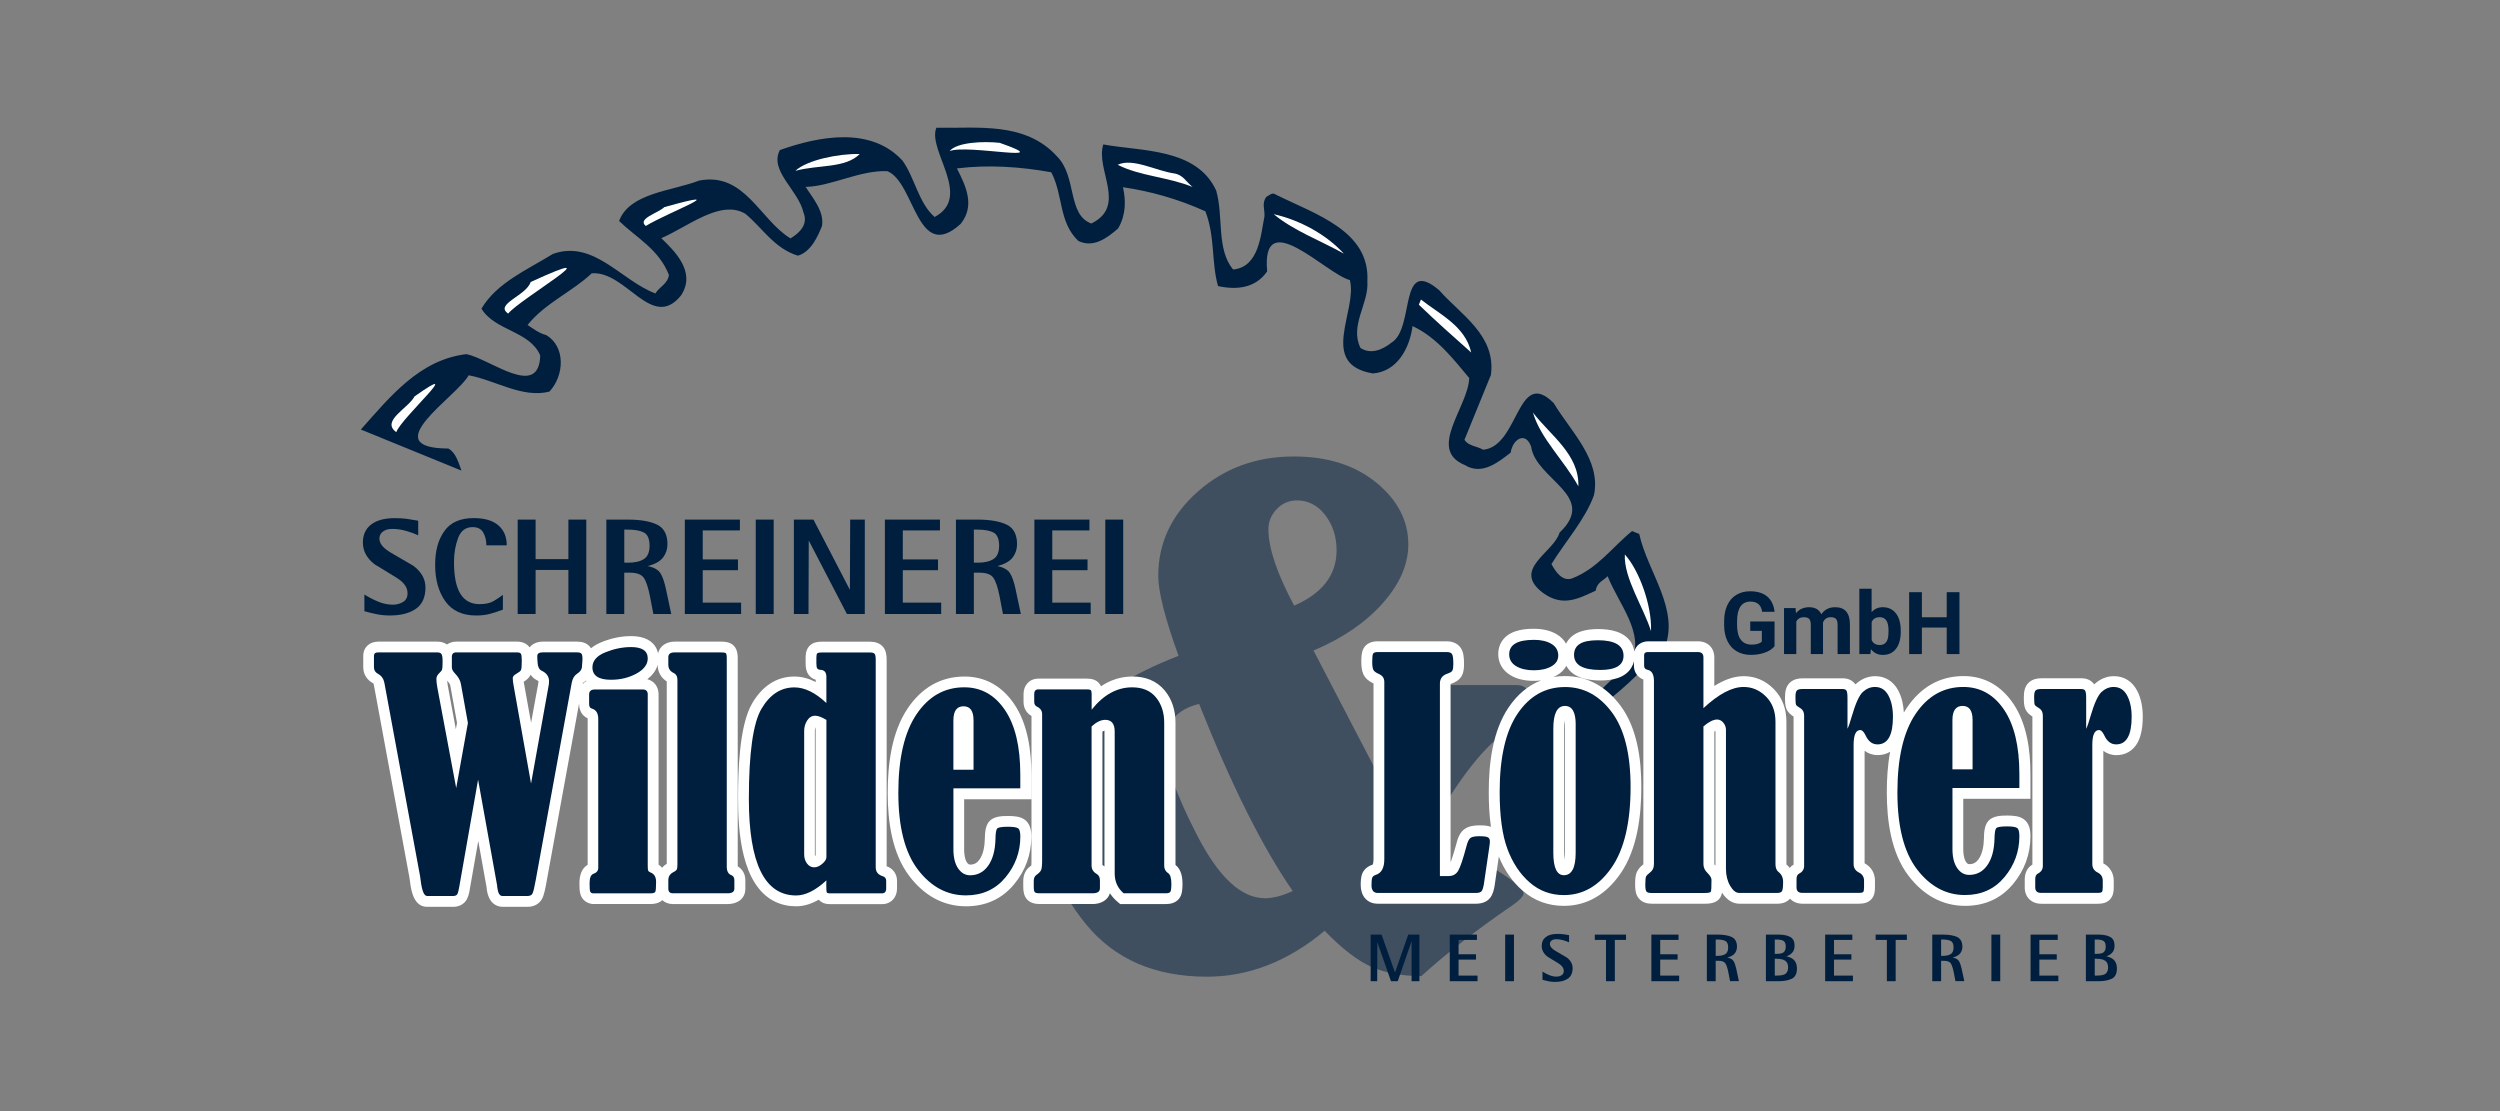 <svg width="477" height="212" viewBox="0 0 477 212" fill="none" xmlns="http://www.w3.org/2000/svg">
<rect x="0" y="0" width="477" height="212" fill="#808080" stroke="none"/>
<g clip-path="url(#clip0_3258_873)">
<path d="M214.309 99.139H210.891V117.151H214.309V99.139Z" fill="#001F3E"/>
<path d="M197.361 99.139H207.866V101.205H200.774V106.736H207.5V108.796H200.774V114.981H208.103V117.151H197.361V99.139Z" fill="#001F3E"/>
<path d="M168.836 99.139H179.346V101.205H172.254V106.736H178.975V108.796H172.254V114.981H179.578V117.151H168.836V99.139Z" fill="#001F3E"/>
<path d="M151.473 99.139H155.206L162.159 112.539L162.215 99.139H165.003V117.151H161.59L154.31 103.132L154.26 117.151H151.473V99.139Z" fill="#001F3E"/>
<path d="M147.617 99.139H144.198V117.151H147.617V99.139Z" fill="#001F3E"/>
<path d="M130.663 99.139H141.173V101.205H134.082V106.736H140.802V108.796H134.082V114.981H141.405V117.151H130.663V99.139Z" fill="#001F3E"/>
<path d="M98.774 99.139H102.193V106.681H108.449V99.139H111.862V117.151H108.449V108.746H102.193V117.151H98.774V99.139Z" fill="#001F3E"/>
<path d="M119.113 107.362H119.794C121.132 107.362 122.156 107.129 122.869 106.659C123.583 106.194 123.937 105.341 123.937 104.101C123.937 102.86 123.583 101.985 122.869 101.609C122.156 101.232 121.132 101.05 119.794 101.05H119.113V107.362ZM115.695 99.139H119.788C122.167 99.139 124.025 99.455 125.353 100.092C126.68 100.723 127.35 101.974 127.35 103.835C127.35 104.793 127.068 105.634 126.514 106.365C125.956 107.102 124.982 107.644 123.594 108.01C124.794 108.253 125.602 108.713 126.017 109.383C126.431 110.053 126.78 111.05 127.057 112.373L128.074 117.151H124.661L124.009 113.757C123.66 111.996 123.256 110.812 122.797 110.197C122.338 109.577 121.464 109.267 120.175 109.267H119.108V117.151H115.689V99.139H115.695Z" fill="#001F3E"/>
<path d="M95.959 116.315C95.09 116.648 94.266 116.913 93.481 117.124C92.701 117.334 91.827 117.439 90.876 117.439C88.215 117.439 86.246 116.526 84.957 114.71C83.668 112.894 83.026 110.59 83.026 107.805C83.026 105.02 83.607 103.004 84.774 101.343C85.936 99.682 87.805 98.852 90.378 98.852C92.446 98.852 94.017 99.311 95.085 100.236C96.152 101.155 96.689 102.428 96.689 104.045H92.8C92.8 103.137 92.607 102.334 92.214 101.631C91.821 100.922 91.141 100.574 90.167 100.574C88.845 100.574 87.927 101.271 87.402 102.661C86.882 104.051 86.622 105.579 86.622 107.229C86.622 109.964 87.026 111.985 87.844 113.298C88.663 114.616 89.88 115.269 91.495 115.269C92.64 115.269 93.547 115.07 94.205 114.671C94.864 114.272 95.45 113.879 95.953 113.497V116.315H95.959Z" fill="#001F3E"/>
<path d="M79.797 102.14C79.277 101.88 78.547 101.609 77.606 101.332C76.666 101.055 75.748 100.917 74.841 100.917C74.111 100.917 73.519 101.083 73.071 101.41C72.617 101.742 72.39 102.196 72.39 102.766C72.39 103.707 73.12 104.599 74.581 105.452C76.041 106.304 77.474 107.14 78.884 107.96C80.416 109.123 81.18 110.501 81.18 112.085C81.18 113.945 80.571 115.302 79.354 116.155C78.137 117.007 76.489 117.434 74.398 117.434C73.491 117.434 72.645 117.351 71.843 117.185C71.04 117.019 70.272 116.83 69.525 116.62V113.436C70.393 113.979 71.284 114.433 72.197 114.809C73.109 115.186 74.028 115.374 74.946 115.374C75.676 115.374 76.329 115.202 76.904 114.854C77.474 114.51 77.761 113.951 77.761 113.187C77.761 112.074 77.053 111.083 75.637 110.214C74.221 109.344 72.827 108.491 71.455 107.655C69.978 106.509 69.237 105.125 69.237 103.508C69.237 102.03 69.763 100.884 70.814 100.075C71.865 99.267 73.364 98.862 75.311 98.862C76.218 98.862 76.976 98.907 77.595 98.99C78.209 99.079 78.945 99.2 79.797 99.355V102.152V102.14Z" fill="#001F3E"/>
<path d="M185.811 107.362H186.486C187.824 107.362 188.853 107.129 189.567 106.659C190.28 106.194 190.634 105.341 190.634 104.101C190.634 102.86 190.28 101.985 189.567 101.609C188.853 101.232 187.83 101.05 186.486 101.05H185.811V107.362ZM182.393 99.139H186.486C188.87 99.139 190.723 99.455 192.056 100.092C193.384 100.723 194.053 101.974 194.053 103.835C194.053 104.793 193.771 105.634 193.218 106.365C192.659 107.102 191.685 107.644 190.297 108.01C191.497 108.253 192.305 108.713 192.72 109.383C193.135 110.053 193.483 111.05 193.76 112.373L194.777 117.151H191.365L190.712 113.757C190.363 111.996 189.96 110.812 189.5 110.197C189.041 109.577 188.167 109.267 186.879 109.267H185.811V117.151H182.393V99.139Z" fill="#001F3E"/>
<path d="M68.85 81.952C74.309 75.839 80.001 68.614 89.006 67.567C93.636 68.542 102.857 76.199 103.073 67.822C101.103 63.132 94.46 63.154 91.86 58.891C94.809 53.913 100.606 51.476 105.495 48.448C113.267 45.679 118.511 53.542 125.054 55.989C125.807 54.699 127.383 54.206 127.632 52.473C125.746 47.578 121.398 45.341 118.124 42.169C120.087 36.792 128.224 36.46 133.385 34.456C142.08 32.75 144.968 41.936 150.825 45.485C152.645 44.395 154.227 42.755 153.303 40.546C152.313 36.244 146.721 32.59 148.795 28.636C156.279 25.973 166.197 24.084 172.204 30.657C174.539 33.902 175.28 38.78 178.328 41.399C185.629 37.523 176.895 28.686 178.659 24.372C186.354 24.544 195.641 23.082 201.764 29.932C205.47 33.736 203.645 41 208.23 42.645C215.095 39.273 208.972 32.423 210.509 27.556C217.728 28.907 228.309 28.199 232.054 36.371C233.476 41.294 232.054 47.584 235.285 51.421C240.28 50.945 240.562 44.655 241.259 41.277C241.347 39.943 240.689 38.758 241.64 37.54C242.193 37.301 242.713 36.604 243.41 37.124C251.01 40.912 261.398 44.023 260.895 53.658C261.216 57.91 257.455 62.091 259.584 66.399C261.581 67.672 263.783 66.742 265.486 65.38C270.016 62.667 266.786 48.752 274.602 55.38C278.651 60.009 285.493 63.962 284.464 71.543C282.783 75.662 281.339 79.189 279.425 83.896C280.078 85.086 281.887 85.131 282.982 85.812C289.858 85.197 289.465 69.926 296.446 76.908C299.704 82.357 305.523 87.716 304.134 94.466C302.491 99.062 298.725 103.242 296.02 107.622C296.794 109.084 298.077 110.983 299.93 110.369C304.815 108.48 307.641 104.372 311.397 101.327C311.79 101.487 312.376 101.725 312.769 101.886C314.362 109.189 320.596 116.304 317.559 123.757C313.914 127.074 310.506 130.944 306.286 134.017C306.308 134.316 306.352 134.621 306.424 134.914H303.266C304.394 131.647 308.985 128.896 311.181 125.95C314.041 121.171 308.626 114.837 306.74 109.942C305.943 110.762 304.649 111.149 304.477 112.683C301.086 114.267 298.171 115.823 294.449 113.159C288.314 108.591 296.435 105.501 297.563 101.62C305.003 94.588 292.999 91.515 292.142 85.208C291.063 82.246 288.619 83.769 288.242 86.354C285.908 88.154 282.788 90.762 279.497 88.735C272.246 85.767 280.089 77.761 280.333 72.135C277.412 68.652 274.143 64.35 269.513 62.218C268.977 66.343 266.659 70.889 261.946 71.255C251.464 69.483 259.053 59.311 257.56 53.442C253.007 52.263 240.611 38.957 241.773 51.781C239.549 54.992 235.971 55.358 232.397 54.583C231.092 49.926 231.877 45.214 229.986 40.319C224.78 37.96 219.443 36.471 214.26 35.723C214.835 38.243 214.846 40.995 213.341 43.581C211.206 45.458 208.595 47.362 205.741 45.967C201.958 42.362 202.898 37.252 200.575 32.866C194.607 31.803 188.599 31.393 182.576 32.135C184.357 35.613 186.06 39.284 183.284 42.728C174.931 50.297 174.616 34.837 169.328 32.667C164.184 32.396 158.542 35.58 153.707 35.657C155.112 37.839 157.292 40.33 156.838 43.115C156.113 44.887 154.836 48.021 152.236 48.785C147.766 47.412 145.476 43.503 142.235 40.801C137.467 37.938 131.133 43.359 126.172 45.441C128.622 47.828 132.92 51.864 129.939 56.371C124.385 63.248 119.517 51.648 112.907 52.146C109.19 55.662 103.946 57.866 100.655 62.013C101.745 62.689 102.768 63.564 104.218 63.929C107.896 66.122 107.736 71.548 104.843 74.71C99.721 76.05 94.526 72.545 89.415 71.604C87.347 75.563 71.4 85.518 85.538 85.579C86.965 86.338 87.435 88.165 88.055 89.793L68.85 81.952ZM319.086 134.909C320.546 133.962 322.001 132.993 323.5 132.135C323.522 133.043 323.61 133.968 323.727 134.909H319.086Z" fill="#001F3E"/>
<path d="M243.023 40.862C248.046 42.002 253.091 44.754 256.404 48.398C251.94 45.884 246.774 44.001 243.023 40.862Z" fill="white"/>
<path d="M213.264 31.438C216.107 30.081 220.571 32.595 224.011 33.088C225.743 33.337 226.318 34.721 227.54 35.674C222.839 33.752 217.412 33.592 213.264 31.438Z" fill="white"/>
<path d="M271.123 57.157C274.751 60.02 279.569 62.218 280.708 67.257C277.351 64.284 273.999 61.305 270.719 58.138C270.796 57.944 270.957 57.556 271.117 57.157" fill="white"/>
<path d="M190.741 27.252C202.34 31.316 184.485 27.445 181.177 28.835C182.565 27.113 187.676 26.919 190.741 27.252Z" fill="white"/>
<path d="M292.49 78.719C295.759 83.032 301.352 86.692 301.152 92.788C298.392 87.772 293.906 83.647 292.49 78.719Z" fill="white"/>
<path d="M164.04 29.378C161.308 32.152 156.125 31.399 151.755 32.595C153.973 30.519 159.952 29.312 164.04 29.378Z" fill="white"/>
<path d="M310.019 105.795C312.702 108.735 315.213 115.474 315.014 120.429C313.637 115.972 309.781 110.28 310.019 105.795Z" fill="white"/>
<path d="M126.753 39.522C140.692 35.607 127.207 40.624 123.219 43.115C121.504 41.726 125.597 40.651 126.753 39.522Z" fill="white"/>
<path d="M101.253 53.807C118.129 46.067 98.946 57.213 96.966 59.832C94.266 58.043 100.412 56.438 101.253 53.807Z" fill="white"/>
<path d="M79.088 75.64C89.355 68.398 76.461 79.826 75.615 82.456C72.605 80.308 77.921 77.91 79.088 75.64Z" fill="white"/>
<path opacity="0.5" d="M246.928 115.562C252.321 113.203 255.021 109.687 255.021 105.014C255.021 102.417 254.302 100.175 252.863 98.298C251.431 96.421 249.622 95.479 247.459 95.479C245.949 95.479 244.66 96.033 243.604 97.129C242.547 98.226 242.016 99.516 242.016 100.994C242.016 104.593 243.654 109.449 246.934 115.562M246.652 170.003C240.899 161.697 234.942 149.798 228.785 134.3C224.498 135.379 222.358 137.91 222.358 141.908C222.358 145.905 224.399 151.614 228.486 159.521C232.574 167.428 236.861 171.381 241.352 171.381C242.912 171.381 244.682 170.922 246.652 170.003ZM224.874 125.136C222.291 118.026 220.997 112.938 220.997 109.859C220.997 103.591 223.519 98.231 228.558 93.779C233.597 89.328 239.699 87.096 246.856 87.096C253.306 87.096 258.561 88.763 262.621 92.102C266.681 95.435 268.705 99.361 268.705 103.873C268.705 107.711 267.063 111.459 263.788 115.136C260.508 118.807 256.116 121.808 250.618 124.117L265.552 152.81C269.823 148.297 271.958 144.228 271.958 140.59C271.958 139.111 270.979 138.093 269.01 137.533C267.948 137.256 267.422 136.919 267.422 136.514V133.043C267.422 131.487 268.329 130.706 270.144 130.706H289.349C290.958 130.706 291.766 131.542 291.766 133.22V136.514C291.766 137.312 291.207 137.893 290.101 138.253C286.323 139.493 281.986 143.823 277.097 151.254C274.574 155.169 272.384 158.142 270.52 160.18C272.583 165.008 275.183 167.428 278.308 167.428C279.868 167.428 281.455 166.99 283.07 166.11C283.723 165.75 284.204 165.573 284.503 165.573C284.857 165.573 285.98 166.232 287.866 167.55C289.758 168.867 290.704 169.825 290.704 170.423C290.704 170.988 289.946 171.786 288.436 172.821C281.682 177.455 275.935 181.924 271.195 186.237C267.566 186.237 264.43 185.667 261.78 184.526C259.136 183.386 256.121 181.077 252.747 177.594C245.739 183.436 238.255 186.354 230.29 186.354C220.355 186.354 212.655 183.009 207.19 176.32C201.72 169.632 198.987 162.295 198.987 154.305C198.987 147.838 201.067 142.229 205.227 137.472C209.386 132.716 215.93 128.608 224.863 125.13" fill="#001F3E"/>
<path d="M126.376 171.741C125.795 172.284 124.982 172.489 124.153 172.489H113.073L112.924 172.467C111.939 172.323 111.121 171.714 110.789 170.767C110.551 170.108 110.556 169.189 110.556 168.502C110.556 167.129 110.921 165.706 112.127 165.003V137.196C112.127 137.157 112.127 137.107 112.127 137.052C111.065 136.592 110.501 135.546 110.501 134.366V134.173L104.278 168.259C104.112 169.178 103.847 170.784 103.377 171.581L103.366 171.603L103.349 171.625C102.763 172.578 101.756 173.021 100.666 173.021H95.876C95.566 173.021 95.262 172.971 94.969 172.866C93.558 172.367 93.038 170.966 92.867 169.604V169.532C92.85 169.421 92.839 169.311 92.823 169.206L91.252 160.457L89.659 169.532C89.531 170.363 89.338 171.343 88.79 172.002C88.215 172.705 87.363 173.021 86.473 173.021H81.489C79.027 173.021 78.458 170.119 78.231 168.22C78.203 167.998 78.181 167.766 78.137 167.55V167.533L71.328 130.657C71.3 130.529 71.272 130.418 71.162 130.352C70.011 129.726 69.309 128.635 69.309 127.312V125.125C69.309 123.469 70.564 122.423 72.157 122.423H83.441C84.116 122.423 84.763 122.595 85.289 122.966C85.759 122.622 86.362 122.423 87.042 122.423H98.68C99.615 122.423 100.5 122.755 101.048 123.519C101.607 122.799 102.552 122.423 103.581 122.423H110.108C111.043 122.423 111.956 122.661 112.57 123.42C112.642 123.508 112.708 123.597 112.763 123.691C113.339 123.209 114.025 122.827 114.766 122.523C116.564 121.797 118.45 121.371 120.391 121.371C122.117 121.371 123.959 121.77 124.988 123.292C125.276 123.713 125.458 124.173 125.558 124.66C125.884 123.226 127.178 122.423 128.722 122.423H137.533C138.164 122.423 138.822 122.473 139.392 122.755C140.492 123.309 140.758 124.438 140.758 125.557V165.302C141.698 165.845 142.213 166.83 142.213 167.96V169.571C142.213 171.498 140.664 172.495 138.872 172.495H128.401C127.582 172.495 126.874 172.218 126.36 171.747M126.327 165.562C126.575 165.274 126.874 165.014 127.217 164.804V130.014C126.116 129.328 125.491 128.198 125.48 126.864C125.165 127.977 124.44 128.879 123.511 129.593C124.805 129.926 125.657 131.016 125.657 132.484V164.97C125.912 165.147 126.138 165.352 126.332 165.573M111.878 129.942C111.856 129.915 111.834 129.887 111.812 129.859C111.641 130.009 111.453 130.142 111.253 130.269C111.215 130.324 111.176 130.452 111.148 130.551C111.353 130.308 111.596 130.103 111.878 129.942ZM102.735 129.953C102.663 129.892 102.53 129.82 102.464 129.793C101.933 129.538 101.535 129.173 101.247 128.735C101.236 128.752 101.225 128.774 101.214 128.796L101.203 128.813V128.829C100.899 129.372 100.434 129.771 99.919 130.086C99.958 130.313 100.002 130.54 100.041 130.74V130.756L101.33 137.893L102.724 130.258C102.729 130.153 102.735 130.053 102.735 129.953ZM85.311 129.881C85.333 130.175 85.377 130.474 85.427 130.756L86.976 139.145L87.197 137.927L85.93 130.878V130.867C85.87 130.518 85.61 130.186 85.372 129.948C85.35 129.926 85.333 129.903 85.311 129.887M155.638 130.125V129.699C155.107 129.532 154.631 129.228 154.277 128.741C153.812 128.104 153.713 127.323 153.713 126.554V125.446C153.713 124.555 153.906 123.68 154.625 123.076C155.25 122.545 156.03 122.434 156.821 122.434H165.931C166.866 122.434 167.801 122.65 168.448 123.381L168.47 123.403L168.487 123.425C169.068 124.128 169.173 125.036 169.173 125.917V165.28C170.39 165.712 171.153 166.758 171.153 168.081V169.527C171.153 171.232 170.014 172.511 168.277 172.511H158.331C157.513 172.511 156.733 172.268 156.218 171.653C154.902 172.417 153.447 172.921 151.904 172.921C150.493 172.921 149.122 172.644 147.849 172.024C141.438 168.884 140.824 158.574 140.824 152.434C140.824 147.539 140.979 138.508 143.518 134.189C145.294 131.16 147.927 129.084 151.561 129.084C153.016 129.084 154.376 129.483 155.632 130.125M183.958 152.495V162.085C183.958 162.843 184.047 163.895 184.489 164.543C184.65 164.776 184.81 164.964 185.103 164.964C185.905 164.964 186.431 164.654 186.896 163.995C187.659 162.91 187.869 161.382 187.902 160.092C187.93 158.995 187.98 157.6 188.738 156.731C189.6 155.739 191.144 155.69 192.361 155.69C193.412 155.69 194.684 155.762 195.547 156.415C196.559 157.179 196.78 158.441 196.78 159.626C196.78 163.054 195.646 166.121 193.461 168.757C191.116 171.581 187.98 172.921 184.329 172.921C179.832 172.921 176.264 170.75 173.554 167.229C170.169 162.827 169.372 156.642 169.372 151.254C169.372 145.867 170.113 139.699 173.205 135.13C175.783 131.321 179.378 129.084 184.019 129.084C188.068 129.084 191.243 130.994 193.5 134.322C196.111 138.17 196.786 143.242 196.786 147.794V152.5H183.964L183.958 152.495ZM210.078 130.939C211.82 129.771 213.817 129.078 216.085 129.078C218.486 129.078 220.676 129.865 222.23 131.747C223.68 133.508 224.282 135.623 224.282 137.888V165.025C225.367 165.878 225.621 167.312 225.621 168.63C225.621 169.599 225.582 170.723 224.935 171.503C224.316 172.251 223.392 172.495 222.463 172.495H213.729L213.153 172.002C212.6 171.531 212.147 171.005 211.781 170.429C211.356 171.791 210.006 172.489 208.479 172.489H198.418C197.516 172.489 196.625 172.317 195.978 171.625L195.951 171.598L195.928 171.57C195.348 170.894 195.237 170.014 195.237 169.161V168.109C195.237 166.969 195.663 165.911 196.62 165.258C196.67 165.224 196.725 165.18 196.775 165.141C196.813 164.831 196.808 164.41 196.808 164.156V136.609C195.84 136.055 195.292 135.075 195.292 133.946V132.417C195.292 130.734 196.426 129.483 198.135 129.483H207.412C208.286 129.483 209.143 129.682 209.729 130.396C209.868 130.568 209.978 130.745 210.067 130.939M210.731 165.302V139.543C210.731 139.505 210.731 139.455 210.731 139.405C210.609 139.444 210.476 139.51 210.343 139.588V165.031C210.482 165.114 210.614 165.202 210.731 165.307M155.626 138.741C155.516 138.968 155.472 139.206 155.472 139.466V162.987C155.472 163.093 155.472 163.203 155.505 163.309C155.527 163.292 155.549 163.275 155.56 163.259C155.577 163.242 155.604 163.225 155.626 163.198V138.73V138.741Z" fill="white"/>
<path d="M89.277 137.943L87.949 130.546C87.833 129.842 87.463 129.172 86.838 128.525C86.423 128.109 86.213 127.711 86.213 127.329V125.335C86.213 124.765 86.489 124.477 87.037 124.477H98.675C99.051 124.477 99.294 124.571 99.4 124.759C99.505 124.948 99.554 125.374 99.554 126.038C99.554 127.046 99.505 127.644 99.4 127.849C99.294 128.048 99.056 128.253 98.68 128.458C98.111 128.763 97.829 129.067 97.829 129.372C97.829 129.77 97.906 130.357 98.055 131.138L101.324 149.504L104.726 130.546C104.743 130.357 104.754 130.158 104.754 129.948C104.754 129.073 104.273 128.403 103.31 127.949C102.818 127.722 102.563 127.079 102.541 126.011C102.541 125.728 102.53 125.529 102.514 125.413V125.158C102.514 124.704 102.857 124.471 103.537 124.471H110.059C110.512 124.471 110.805 124.554 110.938 124.715C111.071 124.876 111.137 125.224 111.137 125.75C111.137 125.922 111.126 126.094 111.109 126.265L111.021 127.378C110.949 127.816 110.645 128.203 110.114 128.547C109.583 128.89 109.24 129.466 109.085 130.285L102.226 167.876C101.961 169.36 101.745 170.241 101.573 170.529C101.402 170.817 101.092 170.955 100.633 170.955H95.854C95.339 170.955 95.019 170.412 94.886 169.333C94.869 169.122 94.847 168.962 94.831 168.845L91.219 148.757L87.629 169.189C87.496 170.003 87.352 170.501 87.203 170.684C87.053 170.861 86.804 170.955 86.462 170.955H81.483C80.913 170.955 80.504 169.958 80.261 167.965C80.222 167.605 80.183 167.328 80.145 167.14L73.341 130.291C73.192 129.51 72.793 128.94 72.146 128.58C71.615 128.298 71.35 127.877 71.35 127.323V125.13C71.35 124.693 71.615 124.477 72.146 124.477H83.425C83.806 124.477 84.072 124.577 84.221 124.776C84.371 124.975 84.448 125.435 84.448 126.155C84.448 126.969 84.42 127.484 84.365 127.694C84.31 127.904 84.133 128.142 83.834 128.408C83.458 128.768 83.264 129.139 83.264 129.516C83.264 129.953 83.32 130.49 83.436 131.138L87.042 150.363L89.277 137.938V137.943Z" fill="#001F3E"/>
<path d="M120.375 123.458C122.516 123.458 123.589 124.178 123.589 125.623C123.589 126.764 122.875 127.727 121.443 128.514C120.01 129.305 118.384 129.699 116.564 129.699C114.213 129.699 113.035 128.907 113.035 127.334C113.035 126.083 113.859 125.125 115.507 124.46C117.156 123.796 118.776 123.464 120.37 123.464M112.404 134.372V132.489C112.404 131.864 112.786 131.548 113.544 131.548H122.621C123.262 131.548 123.589 131.864 123.589 132.489V165.241C123.589 165.695 123.616 165.988 123.672 166.121C123.727 166.254 123.899 166.376 124.175 166.492C124.844 166.758 125.182 167.351 125.182 168.259C125.182 169.3 125.132 169.931 125.038 170.136C124.944 170.346 124.64 170.451 124.131 170.451H113.118C112.852 170.413 112.681 170.296 112.603 170.097C112.532 169.898 112.493 169.372 112.493 168.513C112.493 167.489 112.736 166.891 113.234 166.719C113.842 166.509 114.147 166.132 114.147 165.579V137.19C114.147 136.088 113.737 135.424 112.924 135.197C112.581 135.103 112.41 134.826 112.41 134.372" fill="#001F3E"/>
<path d="M127.516 126.814V125.391C127.516 124.782 127.914 124.477 128.71 124.477H137.5C137.976 124.477 138.291 124.516 138.44 124.593C138.59 124.671 138.667 124.992 138.667 125.562V165.346C138.667 166.215 138.949 166.758 139.519 166.968C139.917 167.118 140.116 167.439 140.116 167.937V169.56C140.116 170.147 139.69 170.44 138.838 170.44H128.395C127.809 170.44 127.516 170.147 127.516 169.56V167.937C127.516 167.273 127.809 166.78 128.395 166.454C128.777 166.265 129.015 166.088 129.109 165.927C129.203 165.767 129.252 165.457 129.252 165.003V129.721C129.252 129.056 128.998 128.613 128.484 128.381C127.836 128.06 127.516 127.534 127.516 126.814Z" fill="#001F3E"/>
<path d="M157.673 137.356C156.799 136.825 156.091 136.559 155.538 136.559C154.913 136.559 154.404 136.858 154.017 137.456C153.629 138.054 153.436 138.724 153.436 139.46V162.982C153.436 163.685 153.613 164.277 153.978 164.759C154.337 165.241 154.791 165.484 155.344 165.484C155.859 165.484 156.373 165.263 156.893 164.814C157.413 164.366 157.678 163.945 157.678 163.546V137.345L157.673 137.356ZM157.673 134.139V129.156C157.673 128.32 157.33 127.871 156.65 127.816C156.29 127.799 156.052 127.705 155.936 127.544C155.82 127.384 155.765 127.057 155.765 126.564V125.457C155.765 125.02 155.825 124.748 155.947 124.649C156.069 124.543 156.362 124.488 156.815 124.488H165.893C166.407 124.488 166.733 124.571 166.872 124.743C167.015 124.914 167.087 125.302 167.087 125.911V165.496C167.087 166.332 167.524 166.891 168.398 167.173C168.857 167.306 169.084 167.6 169.084 168.059V169.51C169.084 170.141 168.808 170.451 168.26 170.451H158.331C158.01 170.451 157.817 170.39 157.75 170.268C157.684 170.147 157.651 169.637 157.651 168.746C157.651 168.574 157.662 168.319 157.678 167.976C155.61 169.892 153.685 170.855 151.904 170.855C145.891 170.855 142.882 164.715 142.882 152.428C142.882 143.696 143.684 137.965 145.288 135.241C146.887 132.517 148.983 131.155 151.561 131.155C153.53 131.155 155.571 132.151 157.678 134.145" fill="#001F3E"/>
<path d="M185.751 146.863V137.439C185.751 135.656 185.115 134.759 183.843 134.759C182.57 134.759 181.907 135.651 181.907 137.439V146.863H185.745H185.751ZM181.912 150.424V162.074C181.912 163.613 182.211 164.82 182.808 165.689C183.406 166.564 184.169 167.002 185.098 167.002C186.536 167.002 187.692 166.387 188.555 165.163C189.418 163.94 189.877 162.262 189.933 160.136C189.949 158.995 190.06 158.314 190.259 158.087C190.458 157.86 191.144 157.744 192.322 157.744C193.346 157.744 193.993 157.849 194.269 158.054C194.546 158.264 194.679 158.785 194.679 159.621C194.679 162.544 193.727 165.147 191.83 167.423C189.933 169.704 187.421 170.839 184.291 170.839C180.706 170.839 177.658 169.211 175.158 165.955C172.652 162.699 171.402 157.794 171.402 151.249C171.402 144.704 172.558 139.71 174.871 136.282C177.183 132.855 180.219 131.138 183.975 131.138C187.2 131.138 189.789 132.583 191.741 135.468C193.694 138.353 194.673 142.45 194.673 147.766V150.413H181.901L181.912 150.424Z" fill="#001F3E"/>
<path d="M208.28 135.418C210.537 132.572 213.114 131.144 216.018 131.144C217.999 131.144 219.514 131.786 220.56 133.065C221.605 134.35 222.131 135.955 222.131 137.893V165.174C222.131 165.783 222.369 166.249 222.844 166.57C223.281 166.835 223.497 167.517 223.497 168.618C223.497 169.493 223.425 170.014 223.281 170.185C223.137 170.357 222.839 170.44 222.385 170.44H214.392C213.253 169.471 212.683 168.209 212.683 166.653V139.571C212.683 138.087 212.075 137.345 210.863 137.345C210.067 137.345 209.204 137.76 208.274 138.602V165.169C208.274 165.855 208.606 166.381 209.27 166.763C209.668 166.99 209.867 167.411 209.867 168.02V169.471C209.867 170.119 209.403 170.44 208.474 170.44H198.373C197.881 170.44 197.571 170.368 197.438 170.224C197.306 170.08 197.239 169.726 197.239 169.155V168.103C197.239 167.555 197.411 167.162 197.754 166.935C198.213 166.614 198.5 166.304 198.639 166.022C198.771 165.739 198.838 165.108 198.838 164.139V136.287C198.838 135.623 198.511 135.141 197.87 134.837C197.51 134.665 197.328 134.366 197.328 133.923V132.417C197.328 131.83 197.593 131.531 198.124 131.531H207.4C207.799 131.531 208.042 131.592 208.142 131.703C208.236 131.819 208.286 132.052 208.286 132.417V135.407L208.28 135.418Z" fill="#001F3E"/>
<path d="M363.254 135.944C363.431 135.634 363.625 135.335 363.824 135.042C366.402 131.227 369.997 128.995 374.643 128.995C378.692 128.995 381.867 130.906 384.124 134.233C386.735 138.087 387.41 143.154 387.41 147.705V152.412H374.588V162.002C374.588 162.76 374.677 163.812 375.119 164.46C375.28 164.693 375.44 164.881 375.733 164.881C376.535 164.881 377.061 164.571 377.525 163.912C378.289 162.827 378.499 161.299 378.532 160.008C378.554 158.907 378.609 157.517 379.367 156.647C380.23 155.656 381.773 155.606 382.99 155.606C384.041 155.606 385.314 155.678 386.176 156.332C387.189 157.096 387.41 158.353 387.41 159.543C387.41 162.971 386.276 166.038 384.091 168.674C381.746 171.498 378.61 172.838 374.959 172.838C370.462 172.838 366.894 170.667 364.184 167.146C360.798 162.744 360.002 156.559 360.002 151.171C360.002 148.685 360.157 146.027 360.632 143.442C360.594 143.464 360.56 143.486 360.516 143.508C359.825 143.896 359.056 144.073 358.27 144.073C357.291 144.073 356.456 143.768 355.765 143.248V164.715C357.026 165.396 357.745 166.586 357.745 168.043V169.327C357.745 170.114 357.634 170.894 357.103 171.514C356.473 172.262 355.566 172.428 354.647 172.428H343.922C342.943 172.428 342.108 172.079 341.543 171.465C340.952 172.14 340.078 172.428 339.159 172.428H331.902C330.414 172.428 329.325 171.498 328.561 170.313C328.528 170.496 328.484 170.667 328.434 170.817C327.947 172.14 326.642 172.428 325.403 172.428H315.142C314.207 172.428 313.311 172.162 312.686 171.42C312.083 170.706 311.983 169.737 311.983 168.84C311.983 168.137 311.984 167.24 312.238 166.564C312.487 165.883 312.99 165.346 313.554 164.909V129.92C313.554 129.854 313.554 129.754 313.549 129.649C312.448 129.228 311.751 128.242 311.751 127.013V126.205C311.646 126.626 311.486 127.03 311.253 127.406C310.036 129.4 307.547 129.831 305.401 129.831C303.061 129.831 300.235 129.411 298.94 127.19C298.913 127.14 298.885 127.091 298.857 127.041C298.448 127.805 297.801 128.431 296.977 128.89C296.794 128.99 296.612 129.084 296.418 129.167C297.115 129.056 297.84 128.995 298.586 128.995C303.028 128.995 306.535 131.099 309.174 134.621C312.393 138.923 313.167 144.892 313.167 150.119C313.167 155.662 312.404 162.063 309.157 166.725C306.563 170.451 303.012 172.838 298.393 172.838C295.428 172.838 292.767 171.885 290.522 169.947C288.475 168.176 287.004 165.928 285.975 163.447L285.178 168.951V168.973C285.04 169.776 284.83 170.651 284.321 171.304C283.657 172.146 282.639 172.428 281.61 172.428H262.87C260.796 172.428 259.623 170.872 259.623 168.901C259.623 168.142 259.651 167.24 259.977 166.548V166.531L259.994 166.515C260.375 165.756 261.045 165.263 261.83 164.997H261.852L261.874 164.981C261.874 164.981 261.885 164.981 261.896 164.981C262.035 164.792 262.068 164.15 262.068 163.951V130.407C261.244 130.02 260.503 129.477 260.121 128.619C259.8 127.899 259.739 127.046 259.739 126.271C259.739 125.452 259.761 124.455 260.165 123.724C260.718 122.711 261.78 122.362 262.864 122.362H276.007C277.036 122.362 278.026 122.689 278.657 123.547C279.298 124.405 279.337 125.668 279.337 126.697C279.337 127.467 279.276 128.298 278.889 128.979L278.878 128.995L278.867 129.012C278.413 129.782 277.628 130.214 276.809 130.496C276.798 130.496 276.787 130.501 276.77 130.507V164.543C276.864 164.3 276.953 164.045 277.019 163.846C277.34 162.921 277.606 161.969 277.866 161.022C278.131 159.92 278.568 158.729 279.569 158.098C280.366 157.583 281.362 157.478 282.285 157.478C282.982 157.478 283.784 157.506 284.47 157.749C284.149 155.512 284.055 153.22 284.055 151.099C284.055 145.745 284.763 139.532 287.833 134.986C289.476 132.556 291.545 130.778 294.04 129.82C293.569 129.881 293.094 129.903 292.618 129.903C291.069 129.903 289.493 129.627 288.154 128.807C286.694 127.916 285.864 126.509 285.864 124.793C285.864 123.99 286.047 123.209 286.456 122.517C287.701 120.396 290.383 119.97 292.624 119.97C294.167 119.97 295.754 120.241 297.087 121.061C297.834 121.52 298.415 122.113 298.802 122.816C298.863 122.694 298.929 122.572 299.007 122.451C300.246 120.463 302.729 120.025 304.887 120.025C307.193 120.025 309.926 120.463 311.231 122.617C311.552 123.143 311.746 123.713 311.829 124.311C312.122 123.109 313.189 122.362 314.506 122.362H323.992C325.812 122.362 327.09 123.602 327.09 125.435V130.884C328.816 129.798 330.729 129.012 332.704 129.012C334.922 129.012 336.853 129.876 338.418 131.443C340.116 133.143 340.846 135.33 340.846 137.705V164.925C341.084 165.13 341.295 165.357 341.472 165.595C341.676 165.352 341.92 165.141 342.213 164.97V136.72C341.643 136.354 341.117 135.911 340.852 135.258C340.575 134.593 340.581 133.707 340.581 133.01C340.581 131.963 340.758 130.884 341.604 130.164C342.257 129.604 343.098 129.422 343.939 129.422H351.611C352.573 129.422 353.458 129.782 354.017 130.579C354.05 130.546 354.083 130.518 354.116 130.485C355.145 129.555 356.384 129.012 357.778 129.012C359.725 129.012 361.257 130.014 362.17 131.72C362.867 133.026 363.177 134.494 363.254 135.961M327.311 165.141V139.449C327.245 139.488 327.173 139.532 327.095 139.582V164.898C327.106 164.942 327.212 165.047 327.239 165.075L327.25 165.091L327.261 165.103C327.261 165.103 327.289 165.13 327.306 165.141M399.574 130.579C399.607 130.546 399.64 130.518 399.673 130.485C400.708 129.555 401.941 129.012 403.341 129.012C405.288 129.012 406.814 130.014 407.732 131.72C408.557 133.264 408.839 135.031 408.839 136.764C408.839 139.195 408.413 142.207 406.073 143.519C405.382 143.907 404.613 144.084 403.827 144.084C402.848 144.084 402.007 143.779 401.316 143.259V164.726C402.577 165.407 403.302 166.598 403.302 168.054V169.338C403.302 170.125 403.186 170.905 402.66 171.526C402.03 172.273 401.122 172.439 400.204 172.439H389.479C387.637 172.439 386.32 171.199 386.32 169.338V167.76C386.32 166.614 386.779 165.557 387.781 164.964V136.714C387.211 136.349 386.685 135.906 386.42 135.252C386.143 134.588 386.149 133.702 386.149 133.004C386.149 131.958 386.326 130.878 387.172 130.158C387.825 129.599 388.66 129.416 389.501 129.416H397.173C398.13 129.416 399.02 129.776 399.574 130.573M298.531 137.417C298.437 138.004 298.415 138.713 298.415 139.006V162.694C298.415 162.949 298.432 163.502 298.487 164.028C298.553 163.508 298.57 162.943 298.57 162.694V138.209C298.57 138.048 298.564 137.733 298.531 137.417Z" fill="white"/>
<path d="M274.746 167.151H276.367C277.202 167.151 277.816 166.819 278.214 166.155C278.612 165.49 279.132 163.951 279.779 161.542C280.006 160.612 280.283 160.047 280.604 159.848C280.924 159.648 281.472 159.549 282.252 159.549C283.104 159.549 283.657 159.621 283.9 159.765C284.149 159.903 284.271 160.169 284.271 160.545C284.271 160.811 284.221 161.238 284.127 161.825L283.132 168.635C283.015 169.338 282.866 169.803 282.689 170.03C282.512 170.258 282.147 170.374 281.594 170.374H262.875C262.079 170.374 261.681 169.881 261.681 168.89C261.681 168.131 261.736 167.638 261.836 167.423C261.941 167.207 262.167 167.04 262.505 166.924C263.589 166.581 264.126 165.584 264.126 163.934V130.103C264.126 129.4 263.783 128.896 263.102 128.597C262.516 128.347 262.151 128.076 262.018 127.772C261.885 127.467 261.819 126.963 261.819 126.26C261.819 125.424 261.874 124.909 261.99 124.71C262.107 124.51 262.405 124.411 262.903 124.411H276.018C276.51 124.411 276.848 124.527 277.025 124.765C277.202 125.003 277.296 125.645 277.296 126.686C277.296 127.312 277.235 127.733 277.108 127.954C276.986 128.176 276.671 128.364 276.156 128.536C275.211 128.857 274.735 129.488 274.735 130.418V167.151H274.746Z" fill="#001F3E"/>
<path d="M304.82 122.157C308.122 122.157 309.771 123.142 309.771 125.119C309.771 126.924 308.294 127.827 305.334 127.827C301.993 127.827 300.328 126.869 300.328 124.953C300.328 123.037 301.827 122.162 304.825 122.162M300.644 138.225C300.644 135.872 299.958 134.693 298.592 134.693C297.115 134.693 296.373 136.132 296.373 139.023V162.688C296.373 165.556 297.048 166.99 298.392 166.99C299.891 166.99 300.638 165.556 300.638 162.688V138.225H300.644ZM292.651 122.079C294.05 122.079 295.179 122.34 296.036 122.866C296.888 123.386 297.314 124.123 297.314 125.075C297.314 125.966 296.871 126.658 295.992 127.151C295.112 127.644 293.995 127.893 292.651 127.893C291.307 127.893 290.134 127.627 289.266 127.096C288.392 126.564 287.955 125.817 287.955 124.848C287.955 123.01 289.52 122.085 292.651 122.085M298.597 131.083C302.165 131.083 305.141 132.683 307.53 135.883C309.92 139.084 311.115 143.834 311.115 150.136C311.115 156.935 309.903 162.074 307.475 165.556C305.047 169.039 302.021 170.783 298.398 170.783C295.892 170.783 293.718 169.986 291.882 168.391C290.045 166.797 288.624 164.67 287.628 162.013C286.633 159.355 286.135 155.717 286.135 151.105C286.135 144.521 287.28 139.532 289.564 136.155C291.849 132.777 294.863 131.088 298.597 131.088" fill="#001F3E"/>
<path d="M325.016 135.114C327.92 132.417 330.47 131.072 332.671 131.072C334.303 131.072 335.724 131.681 336.941 132.893C338.153 134.106 338.761 135.712 338.761 137.705V164.875C338.761 165.579 338.96 166.083 339.359 166.387C339.928 166.825 340.216 167.45 340.216 168.264C340.216 169.178 340.15 169.754 340.017 170.003C339.884 170.252 339.58 170.374 339.104 170.374H331.847C331.222 170.374 330.647 169.92 330.11 169.006C329.579 168.093 329.313 167.013 329.313 165.761V139.25C329.313 138.757 329.148 138.303 328.816 137.893C328.484 137.489 328.085 137.284 327.632 137.284C326.913 137.284 326.039 137.722 325.016 138.597V164.881C325.016 165.507 325.27 166.066 325.784 166.559C326.299 167.074 326.553 167.511 326.553 167.871C326.553 169.183 326.515 169.931 326.437 170.108C326.36 170.291 325.989 170.379 325.325 170.379H315.031C314.594 170.379 314.301 170.291 314.152 170.108C313.997 169.931 313.925 169.504 313.925 168.84C313.925 168.026 313.969 167.506 314.052 167.29C314.135 167.074 314.368 166.819 314.749 166.537C315.297 166.138 315.573 165.584 315.573 164.881V129.937C315.573 128.669 315.164 127.954 314.351 127.799C313.914 127.705 313.698 127.45 313.698 127.03V125.009C313.698 124.604 313.936 124.411 314.406 124.411H323.965C324.667 124.411 325.016 124.754 325.016 125.435V135.119V135.114Z" fill="#001F3E"/>
<path d="M352.501 139.045C352.728 138.591 353.005 137.794 353.325 136.653C354.044 134.184 354.752 132.639 355.444 132.013C356.135 131.387 356.899 131.072 357.734 131.072C358.873 131.072 359.731 131.614 360.306 132.694C360.887 133.779 361.174 135.136 361.174 136.764C361.174 140.274 360.19 142.03 358.215 142.03C357.231 142.03 356.473 141.454 355.942 140.291C355.615 139.627 355.289 139.294 354.946 139.294C354.094 139.294 353.668 140.236 353.668 142.113V164.87C353.668 165.59 354 166.121 354.664 166.465C355.328 166.786 355.66 167.312 355.66 168.032V169.311C355.66 169.77 355.604 170.058 355.505 170.18C355.4 170.302 355.101 170.363 354.609 170.363H343.883C343.142 170.363 342.777 170.014 342.777 169.311V167.744C342.777 167.212 342.937 166.863 343.258 166.692C343.905 166.371 344.226 165.878 344.226 165.213V136.537C344.226 135.895 343.994 135.424 343.54 135.142C343.048 134.859 342.76 134.632 342.688 134.472C342.611 134.311 342.572 133.824 342.572 133.004C342.572 132.318 342.672 131.891 342.871 131.72C343.07 131.548 343.408 131.465 343.878 131.465H351.561C351.92 131.465 352.169 131.565 352.302 131.764C352.435 131.963 352.501 132.445 352.501 133.198V139.034V139.045Z" fill="#001F3E"/>
<path d="M376.368 146.791V137.367C376.368 135.584 375.732 134.687 374.46 134.687C373.188 134.687 372.524 135.579 372.524 137.367V146.791H376.363H376.368ZM372.53 150.352V162.002C372.53 163.541 372.828 164.748 373.426 165.618C374.023 166.492 374.786 166.93 375.716 166.93C377.154 166.93 378.31 166.321 379.173 165.097C380.036 163.873 380.495 162.196 380.55 160.069C380.567 158.929 380.677 158.248 380.876 158.021C381.076 157.794 381.762 157.677 382.94 157.677C383.963 157.677 384.61 157.783 384.887 157.987C385.163 158.198 385.296 158.718 385.296 159.554C385.296 162.478 384.345 165.08 382.453 167.356C380.556 169.637 378.044 170.773 374.914 170.773C371.329 170.773 368.281 169.145 365.781 165.889C363.275 162.633 362.025 157.727 362.025 151.182C362.025 144.638 363.181 139.643 365.494 136.216C367.806 132.788 370.842 131.072 374.598 131.072C377.823 131.072 380.412 132.517 382.364 135.402C384.317 138.287 385.296 142.384 385.296 147.7V150.346H372.524L372.53 150.352Z" fill="#001F3E"/>
<path d="M398.047 139.045C398.274 138.591 398.55 137.794 398.871 136.653C399.59 134.184 400.298 132.639 400.989 132.013C401.681 131.387 402.444 131.072 403.279 131.072C404.419 131.072 405.276 131.614 405.852 132.694C406.432 133.779 406.72 135.136 406.72 136.764C406.72 140.274 405.735 142.03 403.761 142.03C402.776 142.03 402.018 141.454 401.487 140.291C401.161 139.627 400.835 139.294 400.492 139.294C399.64 139.294 399.214 140.236 399.214 142.113V164.87C399.214 165.59 399.546 166.121 400.21 166.465C400.873 166.786 401.205 167.312 401.205 168.032V169.311C401.205 169.77 401.15 170.058 401.05 170.18C400.945 170.302 400.647 170.363 400.154 170.363H389.429C388.688 170.363 388.323 170.014 388.323 169.311V167.744C388.323 167.212 388.483 166.863 388.804 166.692C389.451 166.371 389.772 165.878 389.772 165.213V136.537C389.772 135.895 389.539 135.424 389.086 135.142C388.594 134.859 388.306 134.632 388.228 134.472C388.157 134.311 388.112 133.824 388.112 133.004C388.112 132.318 388.212 131.891 388.411 131.72C388.61 131.548 388.948 131.465 389.418 131.465H397.101C397.46 131.465 397.709 131.565 397.842 131.764C397.975 131.963 398.041 132.445 398.041 133.198V139.034L398.047 139.045Z" fill="#001F3E"/>
<path d="M370.362 182.378H370.699C371.358 182.378 371.866 182.262 372.215 182.029C372.563 181.797 372.74 181.381 372.74 180.767C372.74 180.152 372.563 179.72 372.215 179.537C371.866 179.355 371.358 179.261 370.699 179.261H370.362V182.378ZM368.675 178.319H370.694C371.866 178.319 372.785 178.474 373.437 178.79C374.09 179.106 374.422 179.72 374.422 180.639C374.422 181.11 374.284 181.525 374.013 181.891C373.736 182.251 373.26 182.522 372.574 182.699C373.166 182.821 373.565 183.042 373.769 183.375C373.974 183.707 374.145 184.2 374.284 184.848L374.787 187.206H373.1L372.779 185.534C372.608 184.67 372.409 184.083 372.182 183.773C371.949 183.469 371.523 183.319 370.887 183.319H370.362V187.212H368.675V178.325V178.319Z" fill="#001F3E"/>
<path d="M381.646 178.325H379.959V187.212H381.646V178.325Z" fill="#001F3E"/>
<path d="M387.432 178.325H392.615V179.344H389.113V182.074H392.432V183.092H389.113V186.143H392.731V187.212H387.432V178.325Z" fill="#001F3E"/>
<path d="M360.013 179.344H357.872V178.325H363.829V179.344H361.694V187.212H360.013V179.344Z" fill="#001F3E"/>
<path d="M348.241 178.325H353.424V179.344H349.928V182.074H353.247V183.092H349.928V186.143H353.54V187.212H348.241V178.325Z" fill="#001F3E"/>
<path d="M315.081 178.325H320.264V179.344H316.768V182.074H320.087V183.092H316.768V186.143H320.38V187.212H315.081V178.325Z" fill="#001F3E"/>
<path d="M306.424 179.344H304.289V178.325H310.246V179.344H308.111V187.212H306.424V179.344Z" fill="#001F3E"/>
<path d="M288.867 178.325H287.186V187.212H288.867V178.325Z" fill="#001F3E"/>
<path d="M276.615 178.325H281.798V179.344H278.297V182.074H281.616V183.092H278.297V186.143H281.914V187.212H276.615V178.325Z" fill="#001F3E"/>
<path d="M261.525 178.325H263.605L266.166 185.556L268.689 178.325H270.824V187.212H269.33V179.598L266.692 187.212H265.397L262.798 179.781L262.77 187.212H261.525V178.325Z" fill="#001F3E"/>
<path d="M399.673 186.143H400.022C400.912 186.143 401.504 186.01 401.792 185.75C402.08 185.484 402.223 185.097 402.223 184.582C402.223 184 402.046 183.58 401.687 183.319C401.327 183.065 400.774 182.932 400.027 182.932H399.679V186.138L399.673 186.143ZM399.673 181.996H400.022C400.73 181.996 401.2 181.88 401.427 181.642C401.654 181.404 401.77 181.066 401.77 180.628C401.77 180.08 401.632 179.715 401.349 179.532C401.073 179.355 400.625 179.261 400.022 179.261H399.673V181.99V181.996ZM397.986 178.325H400.47C401.355 178.325 402.068 178.474 402.627 178.768C403.18 179.067 403.457 179.621 403.457 180.424C403.457 180.999 403.302 181.453 402.992 181.78C402.683 182.112 402.317 182.339 401.897 182.456C402.671 182.644 403.197 182.932 403.479 183.319C403.761 183.707 403.905 184.189 403.905 184.776C403.905 185.778 403.573 186.437 402.915 186.747C402.251 187.057 401.438 187.212 400.47 187.212H397.986V178.325Z" fill="#001F3E"/>
<path d="M338.623 186.143H338.971C339.862 186.143 340.454 186.01 340.741 185.75C341.029 185.484 341.173 185.097 341.173 184.582C341.173 184 340.996 183.58 340.636 183.319C340.277 183.065 339.723 182.932 338.977 182.932H338.628V186.138L338.623 186.143ZM338.623 181.996H338.971C339.679 181.996 340.149 181.88 340.376 181.642C340.603 181.404 340.719 181.066 340.719 180.628C340.719 180.08 340.581 179.715 340.304 179.532C340.028 179.355 339.58 179.261 338.977 179.261H338.628V181.99L338.623 181.996ZM336.936 178.325H339.419C340.304 178.325 341.018 178.474 341.576 178.768C342.13 179.067 342.406 179.621 342.406 180.424C342.406 180.999 342.251 181.453 341.941 181.78C341.632 182.112 341.267 182.339 340.846 182.456C341.621 182.644 342.146 182.932 342.428 183.319C342.71 183.707 342.854 184.189 342.854 184.776C342.854 185.778 342.522 186.437 341.864 186.747C341.2 187.057 340.387 187.212 339.419 187.212H336.936V178.325Z" fill="#001F3E"/>
<path d="M327.355 182.378H327.692C328.351 182.378 328.86 182.262 329.208 182.029C329.557 181.797 329.734 181.381 329.734 180.767C329.734 180.152 329.557 179.72 329.208 179.537C328.86 179.355 328.351 179.261 327.692 179.261H327.355V182.378ZM325.668 178.319H327.687C328.86 178.319 329.778 178.474 330.431 178.79C331.083 179.106 331.415 179.72 331.415 180.639C331.415 181.11 331.277 181.525 331.006 181.891C330.729 182.251 330.254 182.522 329.568 182.699C330.159 182.821 330.558 183.042 330.762 183.375C330.967 183.707 331.139 184.2 331.277 184.848L331.78 187.206H330.093L329.772 185.534C329.601 184.67 329.402 184.083 329.175 183.773C328.948 183.469 328.517 183.319 327.881 183.319H327.355V187.212H325.668V178.325V178.319Z" fill="#001F3E"/>
<path d="M299.377 179.803C299.123 179.676 298.758 179.543 298.299 179.405C297.834 179.266 297.38 179.2 296.932 179.2C296.573 179.2 296.28 179.283 296.058 179.443C295.832 179.61 295.721 179.831 295.721 180.113C295.721 180.579 296.081 181.022 296.805 181.442C297.524 181.863 298.232 182.273 298.924 182.677C299.682 183.253 300.058 183.928 300.058 184.709C300.058 185.628 299.759 186.298 299.156 186.719C298.559 187.14 297.74 187.35 296.711 187.35C296.263 187.35 295.843 187.306 295.45 187.229C295.052 187.151 294.67 187.057 294.305 186.952V185.385C294.731 185.65 295.173 185.878 295.621 186.06C296.069 186.243 296.523 186.337 296.977 186.337C297.336 186.337 297.657 186.254 297.945 186.082C298.227 185.911 298.371 185.634 298.371 185.257C298.371 184.709 298.022 184.222 297.32 183.79C296.623 183.358 295.931 182.937 295.256 182.528C294.526 181.957 294.161 181.276 294.161 180.479C294.161 179.748 294.421 179.183 294.941 178.785C295.461 178.386 296.202 178.187 297.159 178.187C297.607 178.187 297.983 178.209 298.288 178.247C298.592 178.286 298.957 178.353 299.377 178.425V179.803Z" fill="#001F3E"/>
<path d="M338.584 123.303C338.147 123.829 337.527 124.233 336.731 124.521C335.934 124.809 335.044 124.953 334.076 124.953C333.053 124.953 332.162 124.732 331.388 124.283C330.619 123.835 330.021 123.192 329.606 122.34C329.192 121.487 328.976 120.496 328.965 119.344V118.541C328.965 117.362 329.164 116.343 329.562 115.479C329.96 114.615 330.53 113.957 331.283 113.503C332.035 113.048 332.909 112.816 333.91 112.816C335.309 112.816 336.405 113.148 337.19 113.818C337.976 114.488 338.446 115.457 338.59 116.736H336.222C336.111 116.061 335.874 115.568 335.503 115.252C335.132 114.937 334.623 114.782 333.976 114.782C333.152 114.782 332.522 115.092 332.09 115.712C331.659 116.332 331.437 117.257 331.432 118.486V119.239C331.432 120.479 331.664 121.415 332.134 122.046C332.605 122.677 333.29 122.993 334.203 122.993C335.116 122.993 335.768 122.799 336.156 122.412V120.374H333.943V118.58H338.584V123.292V123.303Z" fill="#001F3E"/>
<path d="M342.594 116.022L342.666 117.002C343.286 116.238 344.126 115.856 345.188 115.856C346.317 115.856 347.091 116.304 347.512 117.196C348.126 116.304 349.005 115.856 350.144 115.856C351.096 115.856 351.804 116.133 352.269 116.687C352.733 117.24 352.966 118.076 352.966 119.189V124.793H350.615V119.195C350.615 118.696 350.515 118.331 350.321 118.104C350.128 117.877 349.785 117.761 349.293 117.761C348.59 117.761 348.103 118.098 347.832 118.768V124.793H345.498V119.206C345.498 118.696 345.399 118.331 345.199 118.104C345 117.877 344.657 117.761 344.176 117.761C343.512 117.761 343.031 118.038 342.732 118.586V124.793H340.393V116.017H342.589L342.594 116.022Z" fill="#001F3E"/>
<path d="M362.667 120.49C362.667 121.897 362.368 122.993 361.765 123.779C361.163 124.566 360.327 124.959 359.254 124.959C358.303 124.959 357.545 124.593 356.975 123.862L356.87 124.793H354.763V112.334H357.102V116.803C357.645 116.171 358.353 115.856 359.232 115.856C360.3 115.856 361.14 116.249 361.749 117.035C362.357 117.821 362.662 118.929 362.662 120.357V120.485L362.667 120.49ZM360.327 120.319C360.327 119.433 360.189 118.785 359.907 118.375C359.625 117.965 359.21 117.761 358.651 117.761C357.905 117.761 357.39 118.065 357.114 118.68V122.14C357.401 122.755 357.921 123.065 358.668 123.065C359.415 123.065 359.924 122.694 360.161 121.947C360.278 121.592 360.333 121.044 360.333 120.319H360.327Z" fill="#001F3E"/>
<path d="M373.864 124.798H371.435V119.737H366.695V124.798H364.267V112.988H366.695V117.772H371.435V112.988H373.864V124.798Z" fill="#001F3E"/>
</g>
<defs>
<clipPath id="clip0_3258_873">
<rect width="340" height="163" fill="white" transform="translate(68.85 24.35)"/>
</clipPath>
</defs>
</svg>
